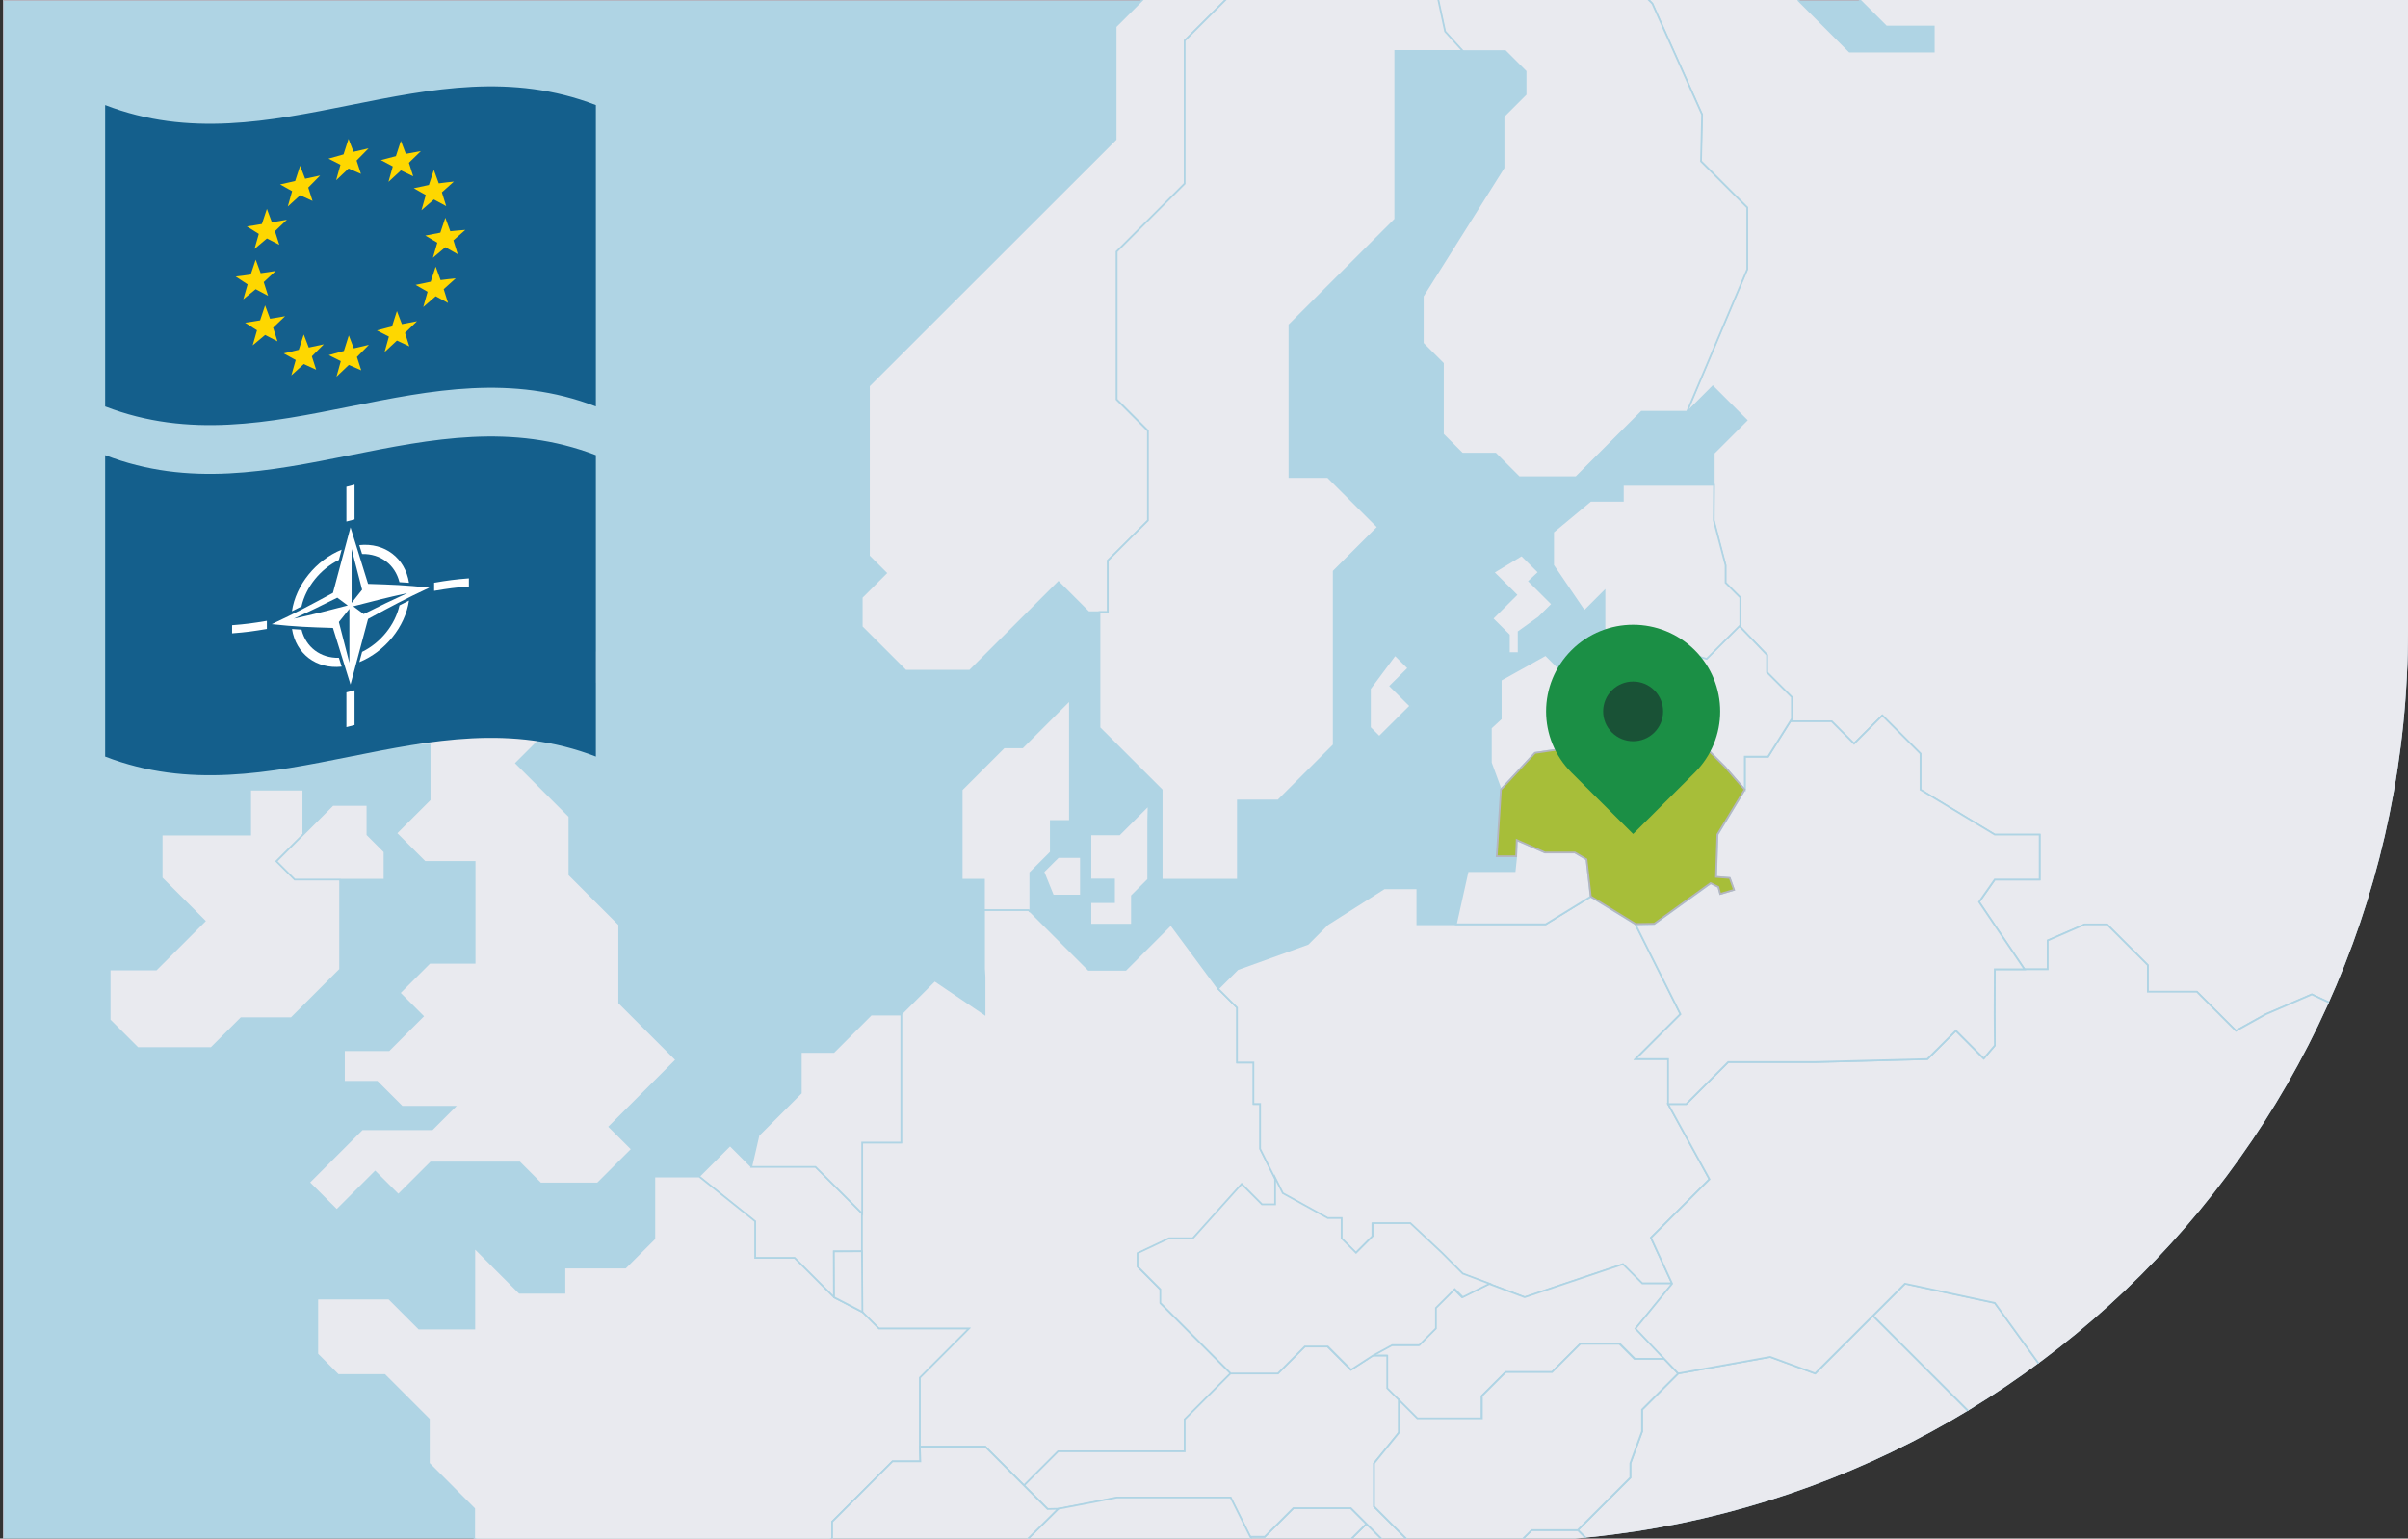 <?xml version="1.0" encoding="UTF-8"?><svg id="Layer_1" xmlns="http://www.w3.org/2000/svg" width="687" height="439" xmlns:xlink="http://www.w3.org/1999/xlink" viewBox="0 0 687 439"><rect x="0" y="0" width="687" height="439" fill="#333333" stroke="none"/><defs><style>.cls-1{fill:#195236;}.cls-1,.cls-2,.cls-3,.cls-4,.cls-5,.cls-6{stroke-width:0px;}.cls-7{fill:#e9eaef;stroke:#afd4e4;}.cls-7,.cls-8,.cls-9{stroke-miterlimit:10;stroke-width:.5px;}.cls-2{fill:#1b8f45;}.cls-3{fill:#145f8c;}.cls-4{fill:none;}.cls-8{fill:#a7be39;}.cls-8,.cls-9{stroke:#b4b5c0;}.cls-10{clip-path:url(#clippath);}.cls-9{fill:#afd4e4;}.cls-5{fill:#fff;}.cls-6{fill:#fed700;}</style><clipPath id="clippath"><path class="cls-4" d="M.86,0h686.14v179.96c0,143.5-116.5,260-260,260H.86V0h0Z"/></clipPath></defs><g class="cls-10"><rect class="cls-9" x=".86" width="686.14" height="439.96"/><polygon class="cls-7" points="363.26 336.37 363.26 343.22 360.33 343.22 354.27 337.16 340.13 352.85 333.57 352.85 324.07 357.29 324.07 361.68 330.54 368.18 330.54 372.06 350.35 391.87 337.51 404.72 337.51 413.54 301.7 413.54 292.21 423.04 281.32 412.17 263.02 412.17 263.02 393.3 277.82 378.48 251.03 378.48 246.5 373.94 246.5 347.57 246.56 347.64 246.56 326.55 257.72 326.55 257.72 289.51 266.74 280.47 281.47 290.43 281.47 278.62 281.32 276.36 281.32 260.09 293.19 260.09 310.35 277.25 321.39 277.25 333.99 264.66 347.23 282.51 352.44 287.74 352.44 303.73 357.14 303.73 357.14 315.55 359.05 315.55 359.05 327.8 363.26 336.37"/><polygon class="cls-7" points="96.47 251.46 96.47 276.34 82.89 289.91 68.57 289.91 60.05 298.43 39.53 298.43 31.86 290.75 31.86 277.15 44.81 277.15 59.21 262.77 46.71 250.26 46.71 238.67 71.94 238.67 71.94 225.84 85.97 225.84 85.97 237.86 78.15 245.68 83.93 251.46 96.47 251.46"/><polygon class="cls-7" points="84.41 250.31 79.78 245.68 87.12 238.33 87.12 238.29 79.69 245.73 84.33 250.38 97.55 250.41 97.62 250.41 97.62 250.31 84.41 250.31"/><polygon class="cls-7" points="109.12 243.23 109.12 250.41 97.55 250.41 84.33 250.38 79.69 245.73 87.12 238.29 95.19 230.21 104.26 230.21 104.26 238.36 109.12 243.23"/><polygon class="cls-7" points="83.93 251.46 78.15 245.68 85.97 237.86 85.97 237.82 78.07 245.73 83.85 251.53 96.47 251.54 96.47 251.46 83.93 251.46"/><polygon class="cls-7" points="173.08 321.45 179.49 327.86 170.26 337.06 154.47 337.06 148.47 331.09 122.69 331.09 113.65 340.11 107.04 333.51 96.08 344.46 88.97 337.34 103.58 322.73 123.53 322.73 130.77 315.5 129.9 315.21 114.93 315.18 107.8 308.05 98.7 308.05 98.7 300.18 111.19 300.18 121.46 289.93 114.8 283.27 122.82 275.25 135.99 275.25 135.99 245.32 121.46 245.32 113.83 237.69 123.16 228.38 123.16 211.92 109.55 211.92 109.55 203.6 122.4 190.77 122.4 173.52 134.11 161.81 160.18 162.28 136.24 186.22 169.61 186.22 169.61 194.59 146.45 217.72 161.87 233.14 161.87 249.79 176.09 264 176.09 286.35 192.14 302.38 173.08 321.45"/><polygon class="cls-7" points="236.84 433.92 236.84 448.34 244.62 440.56 249.77 440.56 249.77 475.04 256.62 481.9 256.62 494.11 234.24 513.48 225.38 504.62 213.72 504.62 202.8 493.7 190.04 506.47 189.87 506.64 189.87 517.79 182.11 502.42 120.44 491.03 129.57 481.9 129.57 445.97 135.87 445.97 135.87 430.23 122.93 417.29 122.93 404.68 110.01 391.74 96.72 391.74 91.1 386.12 91.1 371.06 110.73 371.06 119.3 379.63 135.9 379.63 135.9 357.32 147.99 369.41 161.63 369.41 161.63 362.22 178.68 362.22 187.27 353.63 187.27 336.25 199.3 336.25 214.88 348.72 214.88 359.45 226.48 359.45 237.56 370.54 245.35 374.59 250.42 379.66 274.92 379.66 261.74 392.84 261.74 413.32 261.88 413.32 261.98 416.36 254.4 416.36 236.84 433.92"/><polygon class="cls-7" points="316.11 159.99 327.55 148.55 327.55 122.93 318.65 114.03 318.65 97.29 318.65 71.8 338.03 52.43 338.03 11.63 354.45 -4.78 348.82 -10.4 382.46 -44.01 382.46 -56.5 386.29 -56.5 398.97 -43.82 405.75 -43.82 415.59 -43.82 419.7 -51.08 419.7 -57.24 419.7 -69.31 429.85 -79.46 439.79 -69.54 452.39 -82.13 447.66 -82.13 447.66 -96.15 430.15 -96.15 404.93 -96.15 391.68 -82.91 378.07 -82.91 338.82 -43.68 338.82 -18.05 331.22 -18.05 331.22 -5.34 318.29 7.58 318.29 20.4 318.29 39.76 247.9 110.1 247.9 158.64 252.77 163.51 245.85 170.43 245.85 178.85 258.38 191.38 276.69 191.38 301.99 166.1 310.57 174.68 313.74 174.68 316.11 174.68 316.11 159.99"/><polygon class="cls-7" points="215.35 359.01 226.63 359.01 237.91 370.32 237.91 357.07 246.02 357.07 246.02 346.19 232.68 332.83 214.34 332.83 208.29 326.77 199.36 335.72 215.35 348.54 215.35 359.01"/><polygon class="cls-7" points="245.91 325.96 245.91 343.26 245.91 346.19 245.91 357.02 245.91 374.38 250.65 379.12 276.3 379.12 270.71 384.71 262.3 393.11 262.3 412.77 281.08 412.77 292.19 423.89 301.93 414.15 338.07 414.15 338.07 405 351.16 391.91 331.11 371.86 331.11 367.97 324.63 361.49 324.63 357.7 333.56 353.47 340.38 353.47 354.28 338.03 360.08 343.83 363.83 343.83 363.83 336.26 359.61 327.83 359.61 315.02 357.7 315.02 357.7 303.2 353.01 303.2 353.01 296.42 353.01 287.54 347.62 282.15 334.05 263.82 330.84 267.02 321.15 276.71 310.58 276.71 293.76 259.89 293.43 259.56 280.75 259.56 280.75 276.39 280.89 278.7 280.89 289.38 266.67 279.77 257.06 289.38 257.06 289.51 257.06 325.96 245.91 325.96"/><polygon class="cls-7" points="352.91 296.4 352.91 303.17 357.6 303.17 357.6 314.99 359.51 314.99 359.51 327.81 363.72 336.23 365.92 340.62 378.74 347.69 382.67 347.69 382.67 353.44 386.78 357.55 391.53 352.8 391.53 349.13 402.26 349.13 411.28 357.56 417.18 363.47 424.84 366.35 435.01 370.17 462.95 360.76 468.45 366.25 477.08 366.25 471.03 353.16 487.74 336.45 475.92 314.99 475.92 302.17 466.62 302.17 479.44 289.36 466.62 263.72 453.81 255.84 440.99 263.72 415.36 263.72 404.37 263.72 404.37 253.46 394.92 253.46 378.74 263.72 373.14 269.32 353.1 276.54 347.52 282.12 352.91 287.51 352.91 296.4"/><polygon class="cls-7" points="569.12 430.34 569.12 430.34 563.66 424.87 563.66 404.7 534.36 375.41 517.89 391.89 505.07 387.17 478.8 391.89 468.49 402.2 468.49 408.42 465.15 417.52 465.15 421.6 450.16 436.59 468.99 455.42 468.99 462.38 489 474.5 496.71 479.17 497.32 479.79 518.08 476.62 535.35 473.87 540.43 468.79 545.34 462.38 558.16 455.97 570.97 460.29 583.79 460.29 590.91 434.36 590.91 421.39 581.97 430.34 569.12 430.34"/><polygon class="cls-7" points="453.81 255.84 454.46 256.24 453.81 255.84 452.63 245.21 449.31 243.24 440.76 243.24 432.75 239.73 432.58 244.26 432.13 248.56 418.73 248.56 415.36 263.72 440.99 263.72 453.81 255.84"/><polygon class="cls-7" points="563.66 424.87 569.12 430.34 569.12 422.58 574.18 417.52 574.18 402.3 581.97 402.3 588.38 398.3 569.15 371.75 543.52 366.25 534.36 375.41 563.66 404.7 563.66 424.87"/><polygon class="cls-7" points="414.8 367.85 409.41 373.23 409.41 379.05 404.66 383.8 396.89 383.8 391.34 386.81 395.59 386.81 395.59 393.1 395.59 396.13 398.95 399.49 404.22 404.75 422.71 404.75 422.71 398.33 429.55 391.51 442.82 391.51 450.92 383.41 462.12 383.41 466.45 387.74 474.99 387.74 466.73 379.05 477.22 366.2 468.56 366.2 463.04 360.69 434.98 370.13 424.77 366.3 417.08 370.13 414.8 367.85"/><polygon class="cls-7" points="385.28 470.94 385.28 462.36 392.02 462.36 398.97 459.8 429.96 459.8 435.89 465.74 435.21 463.52 435.21 456 430.31 451.1 430.31 447.31 430.31 443.26 426.24 443.26 422.05 447.45 409.6 447.45 403.41 441.26 396.32 441.26 389.84 434.78 383.89 440.73 383.89 450.77 376.98 455.96 365.92 455.96 354.72 455.96 349.87 460.82 359.08 470.03 364.88 470.03 364.88 462.36 371.81 469.29 371.81 477.34 392.54 498.07 404.36 498.07 413.06 506.77 416.72 503.11 417.08 502.74 385.28 470.94"/><polygon class="cls-7" points="376.98 455.96 383.89 450.77 383.89 440.73 389.84 434.78 385.4 430.33 368.99 430.33 360.82 438.5 356.62 438.5 359.52 444.29 349.11 455.96 354.72 455.96 365.92 455.96 376.98 455.96"/><polygon class="cls-7" points="694.65 -210.58 694.65 289.22 671.62 289.39 671.59 289.41 659.53 283.77 646.42 289.41 637.89 294.15 626.75 283.01 612.75 283.01 612.75 275.42 601.12 263.79 594.72 263.79 584.2 268.37 584.2 276.6 577.58 276.6 564.62 257.38 569.09 250.98 581.91 250.98 581.91 238.17 569.09 238.17 547.91 225.36 547.91 215.08 537.01 204.19 528.95 212.25 522.57 205.87 510.75 205.87 511.21 205.15 511.21 198.99 504.12 191.9 504.12 186.92 496.16 178.61 496.41 178.36 496.41 170.45 492.23 166.26 492.23 161.3 488.87 148.49 488.93 138.39 488.93 129.27 498.28 119.92 488.66 110.29 481.37 117.58 481.23 117.44 498.39 76.82 498.39 59.18 485.22 46 485.53 32.66 471.35 1.03 452.28 -18.05 452.28 -24.6 456.49 -28.81 456.49 -36.39 449.2 -43.67 440.1 -43.67 440.1 -69.03 439.61 -69.52 452.21 -82.1 452.35 -82.25 468.42 -82.25 473.45 -77.22 478.32 -82.09 501.86 -82.09 510.88 -73.06 532.48 -73.06 541.93 -69.21 541.93 -62.89 548.71 -56.11 548.71 -43.67 532.62 -27.59 506.86 -27.59 494.04 -23.65 494.04 -22.01 497.93 -18.12 506.86 -18.12 513.11 -11.87 513.11 .13 527.68 14.72 551.7 14.72 551.7 7.57 538.15 7.57 525.71 -4.87 566.46 -4.87 552.32 -19 552.32 -30.86 564.52 -43.06 564.52 -56.48 577.32 -56.48 563.57 -70.23 563.57 -82.25 550.79 -95.03 561.7 -105.93 575.74 -91.9 570.41 -86.57 570.41 -77.42 578.76 -77.42 583.62 -72.57 595.29 -84.24 584.71 -94.81 597.59 -107.69 597.59 -122.35 603.74 -128.5 603.74 -146.16 613.12 -146.16 613.12 -133.35 623.27 -133.35 623.27 -150.44 634.96 -162.13 634.96 -171.78 647.79 -171.78 647.79 -184.6 622.16 -184.6 614.09 -192.67 621.64 -200.22 626.71 -195.15 639.91 -195.15 655.76 -211 694.65 -210.58"/><polygon class="cls-7" points="392.02 429.87 392.02 417.53 399.13 408.75 399.13 399.46 395.78 396.12 395.78 393.09 395.78 386.83 391.55 386.83 385.36 390.83 378.74 384.21 372.2 384.21 364.52 391.88 351.07 391.88 337.99 404.97 337.99 414.12 301.86 414.12 292.13 423.85 298.87 430.58 301.86 430.58 318.58 427.37 351.05 427.37 356.62 438.5 360.82 438.5 368.99 430.33 385.4 430.33 389.84 434.78 396.32 441.26 403.41 441.26 392.02 429.87"/><polygon class="cls-7" points="449.14 510.79 455.61 510.79 464.87 520.05 468.07 520.05 474.31 520.05 493.83 511.76 493.83 504.6 499.77 498.66 499.77 492.39 496.34 488.96 488.96 481.58 488.96 474.48 468.97 462.36 468.97 455.41 450.14 436.59 436.99 436.59 430.31 443.27 430.31 447.31 430.31 451.1 435.21 456 435.21 463.52 435.89 465.74 438.98 475.83 445.1 481.94 445.1 487.98 434.02 499.06 429.96 503.13 429.96 516.34 434.45 519.95 442.94 526.78 442.94 516.98 449.14 510.79"/><polygon class="cls-7" points="465.13 417.52 468.47 408.43 468.47 402.21 478.78 391.9 474.83 387.75 466.32 387.75 462.01 383.44 450.86 383.44 442.79 391.51 429.59 391.51 422.78 398.31 422.78 404.7 404.37 404.7 399.13 399.46 399.13 408.75 392.02 417.52 392.02 429.87 403.41 441.26 409.6 447.45 422.05 447.45 426.24 443.26 430.31 443.26 436.99 436.59 450.14 436.59 465.13 421.61 465.13 417.52"/><polygon class="cls-7" points="694.37 289.39 671.62 289.39 659.56 283.74 646.45 289.39 637.92 294.13 626.77 282.98 612.78 282.98 612.78 275.39 601.14 263.76 594.74 263.76 584.22 268.34 584.22 276.57 577.6 276.57 569.11 276.57 569.06 289.39 569.13 298.3 565.96 302.03 558.01 294.08 549.89 302.21 517.85 303.04 493.06 303.04 481.08 315.02 475.9 315.02 487.71 336.48 471.01 353.18 477.05 366.28 466.6 379.1 474.83 387.76 478.78 391.91 505.04 387.19 517.85 391.91 534.33 375.44 543.48 366.28 569.11 371.78 588.33 398.32 581.92 402.32 574.14 402.32 574.14 417.54 569.08 422.6 569.08 430.36 581.92 430.36 590.87 421.41 590.87 412.28 598.07 405.07 598.07 391.91 607.13 391.91 613.96 398.13 634.77 415.56 645.99 411.13 645.99 422.27 656.1 425.33 676.16 400.12 680.66 404.62 686.97 398.32 686.97 387.59 669.27 394.45 658.61 383.8 663.31 379.1 684.77 345.84 690.24 342.45 694.64 342.49 694.37 289.39"/><polygon class="cls-7" points="569.11 250.95 564.63 257.36 577.6 276.58 569.11 276.58 569.06 289.39 569.13 298.3 565.96 302.03 558.02 294.08 549.88 302.2 517.85 303.04 493.06 303.04 481.08 315.02 475.9 315.02 475.9 302.2 466.6 302.2 479.42 289.39 466.6 263.77 471.93 263.66 488.1 252.01 490.25 253.08 490.78 255.07 494.71 253.9 493.49 250.52 489.61 250.21 490.02 238.13 497.79 225.32 497.79 215.9 504.42 215.9 510.76 205.82 522.58 205.82 528.96 212.2 537.02 204.13 547.92 215.03 547.92 225.32 569.11 238.13 581.92 238.13 581.92 250.95 569.11 250.95"/><polygon class="cls-7" points="453.79 212.5 466.6 212.5 473.01 207.69 479.41 212.5 485.82 212.5 492.23 218.91 497.79 225.31 497.79 215.9 504.43 215.9 510.76 205.82 511.22 205.09 511.22 198.93 504.13 191.84 504.13 186.87 496.16 178.55 486.84 187.87 457.75 179.45 462.98 191.55 453.79 199.68 440.97 186.87 428.16 194 428.16 199.68 428.16 205.09 425.34 207.69 425.34 217.63 428.16 225.31 437.91 214.82 453.79 212.5"/><path class="cls-7" d="M356.69,438.43l-5.57-11.14h-32.49l-16.72,3.22-18.96,18.81-7.54-7.54-7.71,7.71h-17.49v25.19l6.85,6.85v12.71h6.3l12.93-12.93h14.2l10.24,10.24v5.45l7.95,7.95v6.99l35.54,35.54h15.43l36.58,36.58v6.48l6.48,6.48-12.6,12.6h-11.29s-5.59,6.44-6.45,6.44h-28.47v10.64l8.96,8.96h19.56l8.91,8.91,9.19-9.19-8.93-8.93-3.19-3.19,12.68-12.68,7.98,7.98,22.61-25.57-12.61-12.61h-4.39v-11.47l6.2-6.21h13.2l6,6v5.84h7.52v-10.62l-9.3-9.3h-8.61l-8.81-8.81h-12.58l-5.53-5.53,5.73-5.74-4.26-4.26-2.12,2.12h-9.98l-33.51-33.52-17.48-17.48v-16.27l9.24-9.24h8.81l10.41-11.67-2.9-5.79Z"/><polygon class="cls-7" points="498.49 76.86 498.49 71.67 498.49 59.21 485.3 46.03 485.61 32.68 471.43 1.03 452.33 -18.07 452.33 -24.62 456.55 -28.84 456.55 -36.41 449.25 -43.71 440.14 -43.71 440.14 -69.08 439.66 -69.57 429.72 -79.5 419.56 -69.34 419.56 -57.26 419.56 -51.1 415.45 -43.85 405.61 -43.85 398.83 -43.85 386.15 -56.52 382.32 -56.52 382.32 -44.03 390.15 -36.2 398.06 -36.2 406.51 -27.76 406.51 -17.31 412.16 8.99 417.19 14.57 429.43 14.57 435.25 20.39 435.25 26.92 428.96 33.21 428.96 47.86 405.92 84.49 405.92 97.97 411.66 103.71 411.66 110.12 411.66 123.93 417.19 129.45 426.68 129.45 433.4 136.17 449.66 136.17 468.34 117.5 481.31 117.5 498.49 76.86"/><polygon class="cls-7" points="430.48 181.18 430.48 186.37 433.27 186.37 433.27 180.29 439.03 176.17 442.85 172.37 436.3 165.84 439.03 163.29 434.14 158.42 426.08 163.29 432.56 169.73 425.76 176.49 430.48 181.18"/><polygon class="cls-7" points="486.91 188.01 496.25 178.66 496.5 178.41 496.5 170.48 492.31 166.28 492.31 161.31 488.94 148.47 489.01 138.34 462.99 138.34 462.99 142.89 453.78 142.89 443.1 151.77 443.1 161.31 452.01 174.41 457.75 168.66 457.75 179.57 486.91 188.01"/><polygon class="cls-7" points="84.16 250.92 78.96 245.71 86.54 238.13 86.54 225.3 71.37 225.3 71.37 238.13 46.12 238.13 46.12 250.54 58.39 262.8 44.56 276.62 31.28 276.62 31.28 291.04 39.28 299.04 60.28 299.04 68.8 290.53 83.13 290.53 97.04 276.62 97.04 250.96 97.04 250.92 84.16 250.92"/><polygon class="cls-7" points="78.86 245.76 84.08 250.98 96.98 250.98 96.98 251.02 109.7 251.02 109.7 243.02 104.83 238.15 104.83 229.66 94.95 229.66 86.47 238.15 78.86 245.76"/><polygon class="cls-7" points="406.63 -17.32 406.63 -27.77 398.18 -36.21 390.26 -36.21 382.43 -44.04 348.78 -10.43 354.41 -4.81 337.98 11.6 337.98 52.4 318.59 71.77 318.59 97.25 318.59 113.98 327.5 122.88 327.5 148.51 316.05 159.94 316.05 174.63 313.68 174.63 313.68 207.67 331.42 225.39 331.42 236.17 331.42 251.02 353.17 251.02 353.17 228.41 364.66 228.41 380.51 212.58 380.51 163 393.13 150.39 378.83 136.11 367.88 136.11 367.88 92.71 398.07 62.56 398.07 14.54 417.32 14.54 412.29 8.97 406.63 -17.32"/><polygon class="cls-7" points="293.77 260.01 293.95 259.68 293.95 249.03 299.8 243.18 299.8 241.16 299.8 234.25 305.25 234.25 305.25 225.31 305.25 199.71 291.71 213.25 286.43 213.25 274.37 225.31 274.37 251.02 280.73 251.02 280.73 259.68 293.44 259.68 293.77 260.01"/><polygon class="cls-7" points="179.52 315.85 192.95 302.42 176.66 286.14 176.66 263.81 162.45 249.6 162.45 232.94 147.26 217.76 170.18 194.86 170.18 185.67 137.63 185.67 161.55 161.76 133.88 161.26 121.81 173.32 121.81 190.57 108.98 203.4 108.98 212.53 122.57 212.53 122.57 225.35 122.57 228.18 113.01 237.74 121.21 245.94 135.4 245.94 135.4 274.72 122.57 274.72 113.98 283.32 120.63 289.97 110.95 299.65 98.12 299.65 98.12 308.67 107.57 308.67 114.69 315.79 129.7 315.79 129.71 315.79 123.29 322.2 109.75 322.2 103.33 322.2 88.14 337.38 96.08 345.31 107.03 334.36 113.64 340.96 122.92 331.7 148.23 331.7 154.22 337.69 170.5 337.69 180.3 327.9 173.88 321.49 179.52 315.85"/><polygon class="cls-7" points="398.01 186.85 390.84 196.49 390.84 207.63 393.5 210.28 402.39 201.43 396.69 195.76 401.82 190.65 398.01 186.85"/><polygon class="cls-7" points="364.59 391.91 372.28 384.2 378.82 384.2 385.46 390.85 391.65 386.83 397.19 383.81 404.94 383.81 409.67 379.06 409.67 373.22 415.04 367.84 417.32 370.12 424.99 366.28 417.32 363.39 411.41 357.46 402.38 349 391.63 349 391.63 352.69 386.88 357.45 382.76 353.32 382.76 347.55 378.82 347.55 365.99 340.45 363.79 336.04 363.79 343.64 360.04 343.64 354.24 337.82 340.32 353.32 333.5 353.32 324.55 357.56 324.55 361.37 331.04 367.88 331.04 371.78 351.12 391.91 364.59 391.91"/><polygon class="cls-7" points="311.09 257.4 311.09 263.83 322.94 263.83 322.94 255.6 327.59 250.96 327.59 234.15 327.69 229.74 319.34 238.08 311.09 238.08 311.09 250.96 317.83 250.96 317.83 257.4 311.09 257.4"/><polygon class="cls-7" points="300.41 255.54 308.38 255.54 308.38 244.52 301.91 244.52 297.67 248.74 300.41 255.54"/><polygon class="cls-7" points="122.73 161.26 109.76 161.26 104.71 170.37 113.62 170.37 122.73 161.26"/><polygon class="cls-7" points="250.34 474.84 250.34 449.63 250.34 440.03 244.37 440.03 237.42 446.99 237.42 434.19 254.63 416.97 262.57 416.97 262.43 412.77 262.43 393.1 270.84 384.69 276.43 379.09 250.78 379.09 246.04 374.36 237.96 370.17 226.7 358.91 215.45 358.91 215.45 348.48 199.5 335.71 186.68 335.71 186.68 353.43 178.44 361.68 161.03 361.68 161.03 368.88 148.21 368.88 135.32 355.97 135.32 379.08 119.53 379.08 110.97 370.52 90.52 370.52 90.52 386.39 96.48 392.36 109.75 392.36 122.35 404.96 122.35 417.56 135.28 430.5 135.28 445.44 128.98 445.44 128.98 463.61 128.98 468.87 128.98 481.69 119.24 491.44 181.72 502.97 190.44 520.23 190.44 506.91 202.8 494.55 213.47 505.23 225.14 505.23 234.21 514.31 257.19 494.41 257.19 481.69 250.34 474.84"/><polygon class="cls-7" points="237.42 434.19 254.63 416.97 262.57 416.97 262.43 412.77 281.08 412.77 298.87 430.58 301.91 430.51 282.95 449.31 275.41 441.77 267.69 449.48 250.34 449.63 250.34 440.03 244.37 440.03 237.42 446.99 237.42 434.19"/><polygon class="cls-7" points="237.91 357.07 245.91 357.02 246.04 374.36 237.96 370.17 237.91 357.07"/><polygon class="cls-8" points="489.57 250.21 489.97 238.08 497.75 225.28 492.17 218.86 485.8 212.5 479.4 212.5 473.01 207.69 466.61 212.5 453.71 212.51 437.94 214.82 428.21 225.29 427.01 244.32 432.55 244.32 432.72 239.69 440.76 243.24 449.31 243.24 452.63 245.21 453.85 255.78 466.64 263.65 471.93 263.58 488.02 251.98 490.25 253.08 490.78 255.06 494.71 253.9 493.49 250.52 489.57 250.21"/><polygon class="cls-7" points="245.98 346.28 245.98 343.35 245.98 326.02 257.14 326.02 257.14 289.49 248.53 289.49 237.85 300.17 228.47 300.17 228.47 311.87 216.41 323.92 214.33 332.96 232.65 332.96 245.98 346.28"/></g><path class="cls-3" d="M170,215.88c-47.83-18.49-92.21,18.47-140,0,0-28.67,0-57.33,0-86,47.79,18.47,92.17-18.48,140,0,0,28.67,0,57.33,0,86Z"/><path class="cls-5" d="M98.83,138.89c.93-.24,1.39-.36,2.32-.6v9.92c-.93.24-1.39.36-2.32.6v-9.92Z"/><path class="cls-5" d="M66.22,180.71v-2.32c3.97-.31,5.95-.58,9.92-1.25v2.32c-3.97.67-5.95.94-9.92,1.25Z"/><path class="cls-5" d="M133.78,167.34v-2.32c-3.97.31-5.95.58-9.92,1.25v2.32c3.97-.67,5.95-.94,9.92-1.25Z"/><path class="cls-5" d="M97.47,156.84c-.31,1.17-.47,1.76-.79,2.93-5.27,2.59-9.41,7.7-10.66,13.26-1.09.56-1.64.84-2.73,1.38,1.1-7.52,6.88-14.6,14.17-17.57Z"/><path class="cls-5" d="M102.52,155.54c7.29-.77,13.07,3.7,14.17,10.75-1.09-.08-1.64-.11-2.73-.18-1.24-4.99-5.38-8.15-10.66-8.04-.31-1.01-.47-1.51-.79-2.52Z"/><path class="cls-5" d="M100,150.45c2,6.46,3.01,9.68,5.01,16.15,6.99.22,10.49.33,17.48,1.08-6.99,3.25-10.49,5.14-17.48,8.92-2,7.48-3.01,11.23-5.01,18.72-2-6.46-3.01-9.68-5.01-16.15-6.99-.22-10.49-.33-17.48-1.08,6.99-3.25,10.49-5.14,17.48-8.92,2-7.48,3.01-11.23,5.01-18.72ZM100.31,156.64v15.39c1.2-1.51,1.8-2.26,3-3.77-1.2-4.65-1.8-6.98-3-11.63ZM96.23,170.54c-4.97,2.47-7.46,3.71-12.43,5.98,6.17-1.34,9.25-2.16,15.42-3.76-1.2-.89-1.8-1.33-2.99-2.22ZM100.77,173c1.2.88,1.8,1.32,2.99,2.21,4.97-2.46,7.45-3.69,12.42-5.96-6.16,1.34-9.25,2.16-15.41,3.75ZM99.68,173.73c-1.2,1.5-1.8,2.25-3,3.75,1.2,4.66,1.8,6.99,3,11.64v-15.39Z"/><path class="cls-5" d="M83.3,179.48c1.09.08,1.64.12,2.73.18,1.24,4.99,5.38,8.15,10.66,8.04.31,1.01.47,1.51.79,2.52-7.29.77-13.07-3.7-14.17-10.75Z"/><path class="cls-5" d="M116.69,171.36c-1.1,7.52-6.88,14.6-14.17,17.57.31-1.17.47-1.76.79-2.93,5.27-2.59,9.41-7.7,10.66-13.26,1.09-.56,1.64-.84,2.73-1.38Z"/><path class="cls-5" d="M98.83,197.56c.93-.24,1.39-.36,2.32-.6v9.92c-.93.24-1.39.36-2.32.6v-9.92Z"/><path class="cls-3" d="M170,115.98c-47.83-18.49-92.21,18.47-140,0V29.98c47.79,18.47,92.17-18.48,140,0,0,28.67,0,57.33,0,86Z"/><path class="cls-6" d="M99.44,39.65c.57,1.47.85,2.2,1.42,3.67,1.72-.4,2.57-.59,4.29-.98-1.37,1.39-2.05,2.08-3.42,3.47.5,1.52.75,2.28,1.25,3.8-1.42-.61-2.12-.92-3.54-1.53-1.42,1.34-2.12,2.01-3.54,3.35.49-1.77.74-2.66,1.23-4.43-1.36-.69-2.04-1.03-3.41-1.73,1.72-.48,2.57-.72,4.29-1.21.57-1.76.85-2.64,1.42-4.41Z"/><path class="cls-6" d="M114.37,40.19c.57,1.49.85,2.23,1.42,3.72,1.72-.34,2.57-.5,4.29-.79-1.37,1.31-2.05,1.98-3.42,3.32.49,1.54.74,2.31,1.23,3.86-1.41-.69-2.11-1.02-3.52-1.68-1.42,1.3-2.12,1.95-3.54,3.27.49-1.76.74-2.65,1.23-4.41-1.36-.73-2.04-1.08-3.4-1.8,1.72-.46,2.57-.69,4.29-1.12.57-1.75.85-2.62,1.42-4.37Z"/><path class="cls-6" d="M123.78,48.49c.56,1.53.84,2.29,1.4,3.83,1.72-.23,2.59-.34,4.31-.51-1.37,1.2-2.05,1.82-3.42,3.06.49,1.57.74,2.36,1.23,3.94-1.41-.78-2.11-1.16-3.52-1.9-1.42,1.22-2.12,1.83-3.54,3.08.49-1.74.74-2.61,1.23-4.35-1.37-.79-2.05-1.17-3.42-1.93,1.72-.39,2.59-.58,4.31-.93.57-1.73.85-2.59,1.42-4.31Z"/><path class="cls-6" d="M127.05,62.12c.57,1.54.85,2.32,1.42,3.86,1.72-.18,2.57-.26,4.29-.38-1.36,1.17-2.04,1.76-3.4,2.98.49,1.58.74,2.37,1.23,3.95-1.42-.82-2.12-1.22-3.54-1.99-1.42,1.18-2.12,1.78-3.54,3,.5-1.72.75-2.59,1.25-4.3-1.37-.83-2.05-1.23-3.42-2.02,1.72-.36,2.57-.52,4.29-.83.57-1.71.85-2.57,1.42-4.27Z"/><path class="cls-6" d="M124.3,76.09c.56,1.53.84,2.3,1.4,3.83,1.72-.23,2.59-.33,4.31-.49-1.37,1.2-2.05,1.82-3.42,3.07.49,1.57.74,2.36,1.23,3.94-1.41-.79-2.11-1.17-3.52-1.91-1.42,1.21-2.12,1.83-3.54,3.07.49-1.74.74-2.61,1.23-4.35-1.37-.8-2.05-1.19-3.42-1.96,1.72-.39,2.59-.57,4.31-.91.57-1.72.85-2.58,1.42-4.3Z"/><path class="cls-6" d="M113.24,88.75c.57,1.49.85,2.24,1.42,3.73,1.72-.35,2.59-.51,4.31-.82-1.37,1.31-2.05,1.98-3.42,3.32.49,1.54.74,2.31,1.23,3.85-1.42-.67-2.12-1.01-3.54-1.66-1.41,1.3-2.11,1.96-3.52,3.28.49-1.77.74-2.65,1.23-4.41-1.37-.71-2.05-1.06-3.42-1.76,1.72-.47,2.59-.7,4.31-1.14.56-1.76.84-2.63,1.4-4.39Z"/><path class="cls-6" d="M99.52,95.71c.57,1.48.85,2.22,1.42,3.69,1.72-.41,2.59-.61,4.31-1.01-1.37,1.39-2.05,2.08-3.42,3.47.49,1.52.74,2.28,1.23,3.8-1.42-.61-2.12-.92-3.54-1.53-1.41,1.34-2.11,2.01-3.52,3.35.49-1.77.74-2.66,1.23-4.43-1.37-.69-2.05-1.03-3.42-1.72,1.72-.47,2.59-.71,4.31-1.2.56-1.77.84-2.65,1.4-4.42Z"/><path class="cls-6" d="M86.67,95.46c.57,1.48.85,2.23,1.42,3.71,1.72-.36,2.57-.54,4.29-.93-1.36,1.38-2.04,2.06-3.41,3.43.49,1.53.74,2.29,1.23,3.82-1.42-.63-2.12-.95-3.54-1.61-1.42,1.3-2.12,1.95-3.54,3.23.5-1.75.75-2.63,1.25-4.39-1.37-.74-2.05-1.11-3.42-1.88,1.72-.39,2.57-.6,4.29-1.03.57-1.74.85-2.62,1.42-4.36Z"/><path class="cls-6" d="M75.63,87.13c.57,1.53.85,2.29,1.42,3.82,1.72-.26,2.57-.41,4.29-.72-1.37,1.32-2.05,1.98-3.42,3.27.5,1.56.75,2.33,1.25,3.89-1.42-.71-2.12-1.07-3.54-1.82-1.42,1.21-2.12,1.81-3.54,2.97.49-1.71.74-2.57,1.23-4.29-1.36-.85-2.04-1.28-3.4-2.17,1.72-.24,2.57-.37,4.29-.67.57-1.71.85-2.57,1.42-4.28Z"/><path class="cls-6" d="M72.95,74.09c.57,1.54.85,2.31,1.42,3.85,1.72-.23,2.57-.35,4.29-.64-1.37,1.29-2.05,1.93-3.42,3.19.5,1.57.75,2.35,1.25,3.91-1.42-.74-2.12-1.11-3.54-1.89-1.42,1.18-2.12,1.76-3.54,2.89.49-1.7.74-2.55,1.23-4.26-1.36-.87-2.04-1.32-3.4-2.24,1.72-.19,2.57-.31,4.29-.57.57-1.7.85-2.55,1.42-4.25Z"/><path class="cls-6" d="M76.15,59.61c.57,1.53.85,2.29,1.42,3.81,1.72-.27,2.57-.42,4.29-.73-1.37,1.32-2.05,1.98-3.42,3.27.5,1.55.75,2.33,1.25,3.88-1.42-.7-2.12-1.06-3.54-1.8-1.42,1.22-2.12,1.81-3.54,2.99.49-1.72.74-2.57,1.23-4.29-1.36-.83-2.04-1.26-3.41-2.14,1.72-.24,2.57-.38,4.29-.69.57-1.71.85-2.57,1.42-4.29Z"/><path class="cls-6" d="M85.63,47.29c.57,1.49.85,2.23,1.42,3.71,1.72-.36,2.57-.55,4.29-.93-1.36,1.38-2.04,2.07-3.4,3.44.49,1.53.74,2.3,1.23,3.82-1.42-.64-2.12-.96-3.54-1.62-1.41,1.29-2.11,1.94-3.52,3.21.49-1.75.74-2.62,1.23-4.38-1.37-.75-2.05-1.14-3.42-1.92,1.72-.37,2.57-.57,4.29-.98.57-1.74.85-2.61,1.42-4.36Z"/><g id="Artwork_212"><path class="cls-2" d="M483.49,185.5c-9.7-9.66-25.43-9.66-35.12,0-9.7,9.66-9.7,25.31,0,34.97l17.56,17.49,17.56-17.49c9.7-9.65,9.7-25.31,0-34.97"/><path class="cls-1" d="M471.98,209.01c-3.34,3.32-8.75,3.32-12.1,0-3.34-3.33-3.34-8.72,0-12.05,3.34-3.32,8.75-3.32,12.1,0,3.34,3.33,3.34,8.72,0,12.05"/></g></svg>